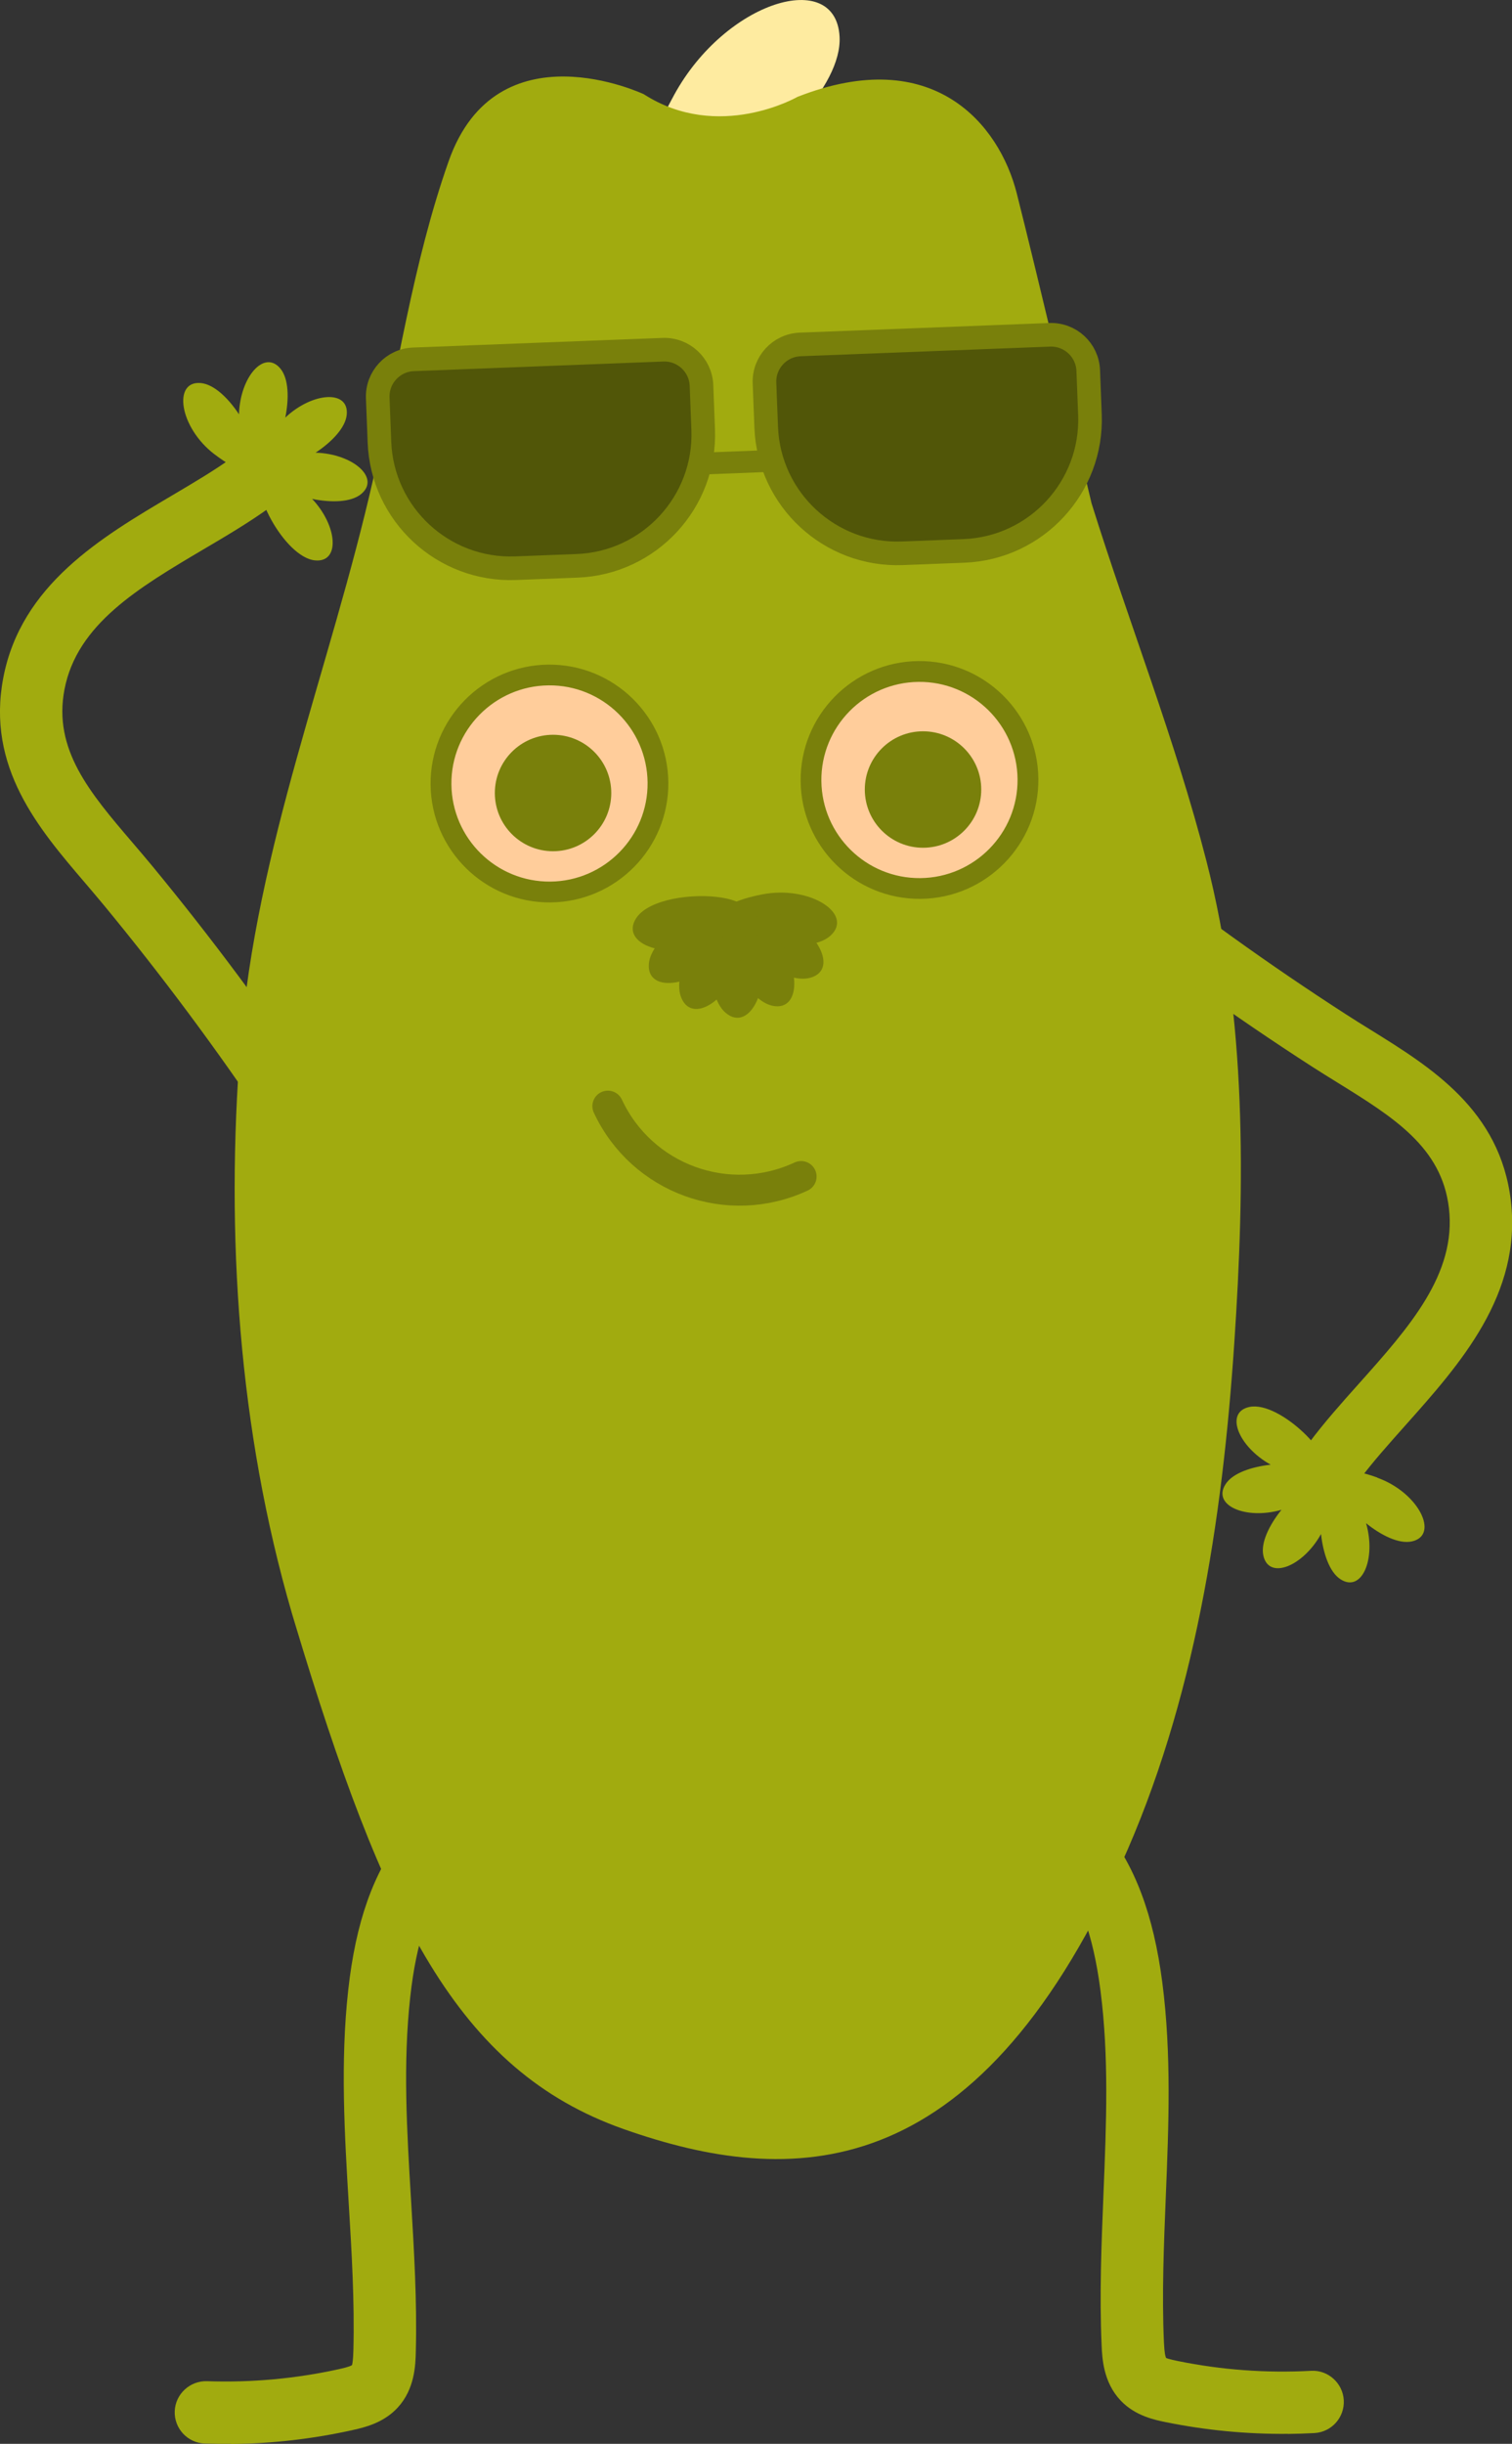 <?xml version="1.0" encoding="UTF-8"?>
<svg id="uuid-7fb58050-4f30-40dd-b977-abdd76f436f5" data-name="Laag 2" xmlns="http://www.w3.org/2000/svg" viewBox="0 0 195.31 315.6">
  <rect x="0" y="0" width="195.31" height="315.6" fill="#333333" stroke="none"/>
  <g id="uuid-7be6683d-ca4d-49ef-86ba-d6afe5cfca1f" data-name="Laag 2">
    <g>
      <g>
        <path d="M108.45,4.73c.71,12.98-36.55,35.23-21.36,7.51,6.63-12.11,20.87-16.4,21.36-7.51Z" style="fill: #feeba0;"/>
        <path d="M83.17,12.17s-18.99-8.98-25.21,8.63c-4.65,13.19-6.63,27.27-9.71,40.87-5.6,24.74-15.16,47.68-17.19,73.23-1.94,24.47-.24,49.79,6.64,73.42.13.46.27.91.41,1.37,11.4,37.81,20.89,57.67,42.47,65.27,21.58,7.6,45.24,7.6,64.23-34.19,9.5-20.9,13.09-44.49,14.62-67.23,1.4-20.78,1.63-42.03-3.59-62.34-4-15.6-10.03-30.81-14.84-46.2,0,0-7.42-31.25-9.67-40.06-2.24-8.81-10.71-19.34-28.32-12.43,0,0-10.19,5.87-19.86-.35Z" style="fill: #a1ab0f;"/>
      </g>
      <g>
        <path d="M177.91,190.81c-3.81-1.36-5.33-.97-5.47.17-.22,0-.41.09-.59.23-.16-.15-.36-.23-.58-.26,0-.22-.09-.41-.23-.59,1.79-1.93-5.72-9.52-9.67-8.66-3.2.69-1.43,5.12,2.77,7.45-2.5.28-4.92,1.09-5.83,2.52-1.77,2.75,2.61,4.63,7.22,3.31-1.57,1.96-2.7,4.24-2.34,5.9.69,3.2,5.12,1.43,7.45-2.77.28,2.5,1.09,4.92,2.52,5.84,2.75,1.77,4.63-2.62,3.3-7.24,1.96,1.58,4.25,2.71,5.91,2.35,3.6-.78.91-6.31-4.47-8.23Z" style="fill: #a1ab0f;"/>
        <path d="M173.27,192.66c-1.12.28-2.36.07-3.36-.68-1.78-1.33-2.16-3.85-.83-5.63,1.94-2.61,4.23-5.18,6.45-7.66,6.5-7.28,12.64-14.16,11.63-22.69-.93-7.86-7.16-11.71-14.37-16.18-1.11-.69-2.22-1.37-3.3-2.07-10.1-6.51-19.98-13.61-29.37-21.08-1.74-1.38-2.03-3.92-.64-5.66,1.38-1.74,3.92-2.03,5.66-.64,9.18,7.31,18.84,14.25,28.72,20.62,1.05.68,2.11,1.34,3.18,2,7.84,4.86,16.73,10.37,18.12,22.07,1.44,12.13-6.56,21.09-13.61,29-2.19,2.46-4.27,4.78-5.99,7.1-.58.78-1.39,1.29-2.27,1.51Z" style="fill: #a1ab0f;"/>
        <path d="M27.7,58.66c3.22,2.45,4.79,2.55,5.26,1.5.21.06.42.04.63-.04.11.19.27.33.48.43-.06.21-.04.42.04.64-2.29,1.29,2.56,10.8,6.59,11.18,3.26.31,2.91-4.45-.38-7.94,2.47.5,5.02.45,6.33-.63,2.52-2.08-1.08-5.2-5.88-5.34,2.09-1.39,3.86-3.22,4.02-4.91.31-3.26-4.45-2.91-7.94.38.5-2.47.45-5.02-.63-6.33-2.09-2.52-5.21,1.09-5.35,5.9-1.39-2.1-3.23-3.87-4.92-4.03-3.67-.35-2.79,5.74,1.76,9.2Z" style="fill: #a1ab0f;"/>
        <path d="M32.69,58.31c1.15.08,2.27.65,2.99,1.67,1.3,1.8.89,4.32-.92,5.62-2.64,1.9-5.6,3.65-8.47,5.34-8.4,4.97-16.34,9.66-17.96,18.09-1.49,7.77,3.27,13.33,8.78,19.78.85.99,1.69,1.98,2.52,2.98,7.65,9.27,14.91,19.03,21.59,29,1.24,1.85.74,4.35-1.11,5.58-1.85,1.24-4.35.74-5.58-1.11-6.53-9.75-13.63-19.29-21.11-28.36-.79-.96-1.61-1.91-2.42-2.87-6-7.01-12.8-14.95-10.57-26.53,2.31-11.99,12.65-18.11,21.77-23.5,2.84-1.68,5.52-3.26,7.86-4.95.79-.57,1.72-.81,2.62-.75Z" style="fill: #a1ab0f;"/>
        <path d="M166.36,314.31c-5.31.05-10.62-.46-15.82-1.52-1.36-.28-3.9-.79-5.78-2.78-2.25-2.37-2.39-5.48-2.46-7.16-.29-6.56-.02-13.16.24-19.54.37-9.09.72-17.67-.39-26.26-.93-7.2-2.77-12.28-5.79-15.99-3.15-3.88-7.9-6.53-12.49-9.09-1.94-1.08-2.63-3.54-1.55-5.48,1.08-1.94,3.54-2.63,5.48-1.55,5.01,2.8,10.68,5.97,14.81,11.04,4,4.92,6.39,11.29,7.53,20.04,1.2,9.27.82,18.6.45,27.63-.25,6.21-.52,12.64-.24,18.86.06,1.37.19,1.85.29,2.01.05.02.43.17,1.52.39,5.64,1.15,11.42,1.57,17.18,1.26,2.19-.14,4.12,1.58,4.24,3.8.12,2.22-1.58,4.12-3.8,4.24-1.13.06-2.27.1-3.4.11Z" style="fill: #a1ab0f;"/>
        <path d="M29.85,315.6c-1.13.01-2.27,0-3.4-.04-2.22-.08-3.96-1.94-3.88-4.17.08-2.22,1.97-3.95,4.17-3.88,5.77.2,11.53-.33,17.15-1.58,1.09-.24,1.46-.41,1.58-.5.03-.09.15-.57.18-1.94.16-6.22-.22-12.64-.6-18.85-.54-9.02-1.1-18.35-.07-27.63.97-8.77,3.24-15.18,7.14-20.17,4.03-5.15,9.64-8.43,14.6-11.32,1.92-1.12,4.38-.47,5.51,1.45,1.12,1.92.47,4.38-1.45,5.51-4.54,2.65-9.24,5.39-12.31,9.33-2.95,3.77-4.69,8.88-5.48,16.1-.95,8.61-.44,17.19.11,26.27.38,6.38.78,12.97.61,19.53-.04,1.68-.12,4.8-2.33,7.2-1.85,2.02-4.37,2.58-5.73,2.89-5.18,1.16-10.48,1.77-15.79,1.82Z" style="fill: #a1ab0f;"/>
        <g>
          <path d="M107.31,120.8c-4.34,4.05-23.06-2.5-8.89-5.29,6.19-1.22,11.87,2.51,8.89,5.29Z" style="fill: #79800b;"/>
          <path d="M104.66,126.27c-5.73,1.57-19.26-12.93-5.41-8.82,6.05,1.8,9.34,7.74,5.41,8.82Z" style="fill: #79800b;"/>
          <path d="M99.76,129.88c-5.8-1.27-11.04-20.4-.7-10.32,4.52,4.4,4.67,11.19.7,10.32Z" style="fill: #79800b;"/>
          <path d="M93.75,130.81c-4.55-3.82-.3-23.2,4.18-9.46,1.96,6-1.07,12.08-4.18,9.46Z" style="fill: #79800b;"/>
          <path d="M88,128.84c-2.25-5.5,10.52-20.68,8.1-6.44-1.06,6.22-6.56,10.2-8.1,6.44Z" style="fill: #79800b;"/>
          <path d="M83.82,124.42c.56-5.91,18.92-13.42,10.16-1.93-3.82,5.02-10.55,5.99-10.16,1.93Z" style="fill: #79800b;"/>
          <path d="M82.18,118.57c3.25-4.97,22.99-3.09,9.9,3.01-5.72,2.66-12.12.4-9.9-3.01Z" style="fill: #79800b;"/>
        </g>
      </g>
      <g>
        <circle cx="70.98" cy="101.18" r="14.01" style="fill: #ffcd9b;"/>
        <path d="M71.12,116.54c-8.47.08-15.42-6.74-15.5-15.21-.08-8.47,6.74-15.42,15.21-15.5,8.47-.08,15.42,6.74,15.5,15.21.08,8.47-6.74,15.42-15.21,15.5ZM70.86,88.51c-6.99.07-12.62,5.8-12.55,12.79.07,6.99,5.8,12.62,12.79,12.55,6.99-.07,12.62-5.8,12.55-12.79-.07-6.99-5.8-12.62-12.79-12.55Z" style="fill: #79800b;"/>
      </g>
      <circle cx="71.44" cy="102.41" r="7.52" style="fill: #79800b;"/>
      <g>
        <circle cx="118.78" cy="100.73" r="14.01" style="fill: #ffcd9b;"/>
        <path d="M118.92,116.08c-8.47.08-15.42-6.74-15.5-15.21-.08-8.47,6.74-15.42,15.21-15.5,8.47-.08,15.42,6.74,15.5,15.21.08,8.47-6.74,15.42-15.21,15.5ZM118.65,88.06c-6.99.07-12.62,5.8-12.55,12.79s5.8,12.62,12.79,12.55c6.99-.07,12.62-5.8,12.55-12.79-.07-6.99-5.8-12.62-12.79-12.55Z" style="fill: #79800b;"/>
      </g>
      <circle cx="119.23" cy="101.96" r="7.52" style="fill: #79800b;"/>
      <g>
        <path d="M53.92,45.77h32.25c2.65,0,4.8,2.15,4.8,4.8v5.71c0,9.35-7.59,16.95-16.95,16.95h-7.95c-9.35,0-16.95-7.59-16.95-16.95v-5.71c0-2.65,2.15-4.8,4.8-4.8Z" transform="translate(-2.24 2.75) rotate(-2.21)" style="fill: #515608; stroke: #79800b; stroke-linecap: round; stroke-linejoin: round; stroke-width: 3.05px;"/>
        <path d="M103.88,43.84h32.25c2.65,0,4.8,2.15,4.8,4.8v5.71c0,9.35-7.59,16.95-16.95,16.95h-7.95c-9.35,0-16.95-7.59-16.95-16.95v-5.71c0-2.65,2.15-4.8,4.8-4.8Z" transform="translate(-2.13 4.68) rotate(-2.21)" style="fill: #515608; stroke: #79800b; stroke-linecap: round; stroke-linejoin: round; stroke-width: 3.05px;"/>
        <rect x="90.99" y="58.29" width="8.15" height="2.82" transform="translate(-2.23 3.71) rotate(-2.21)" style="fill: #79800b;"/>
      </g>
    </g>
    <path d="M78.52,142.85c4.39,9.41,15.55,13.47,24.96,9.09" style="fill: none; stroke: #79800b; stroke-linecap: round; stroke-linejoin: round; stroke-width: 4px;"/>
  </g>
</svg>